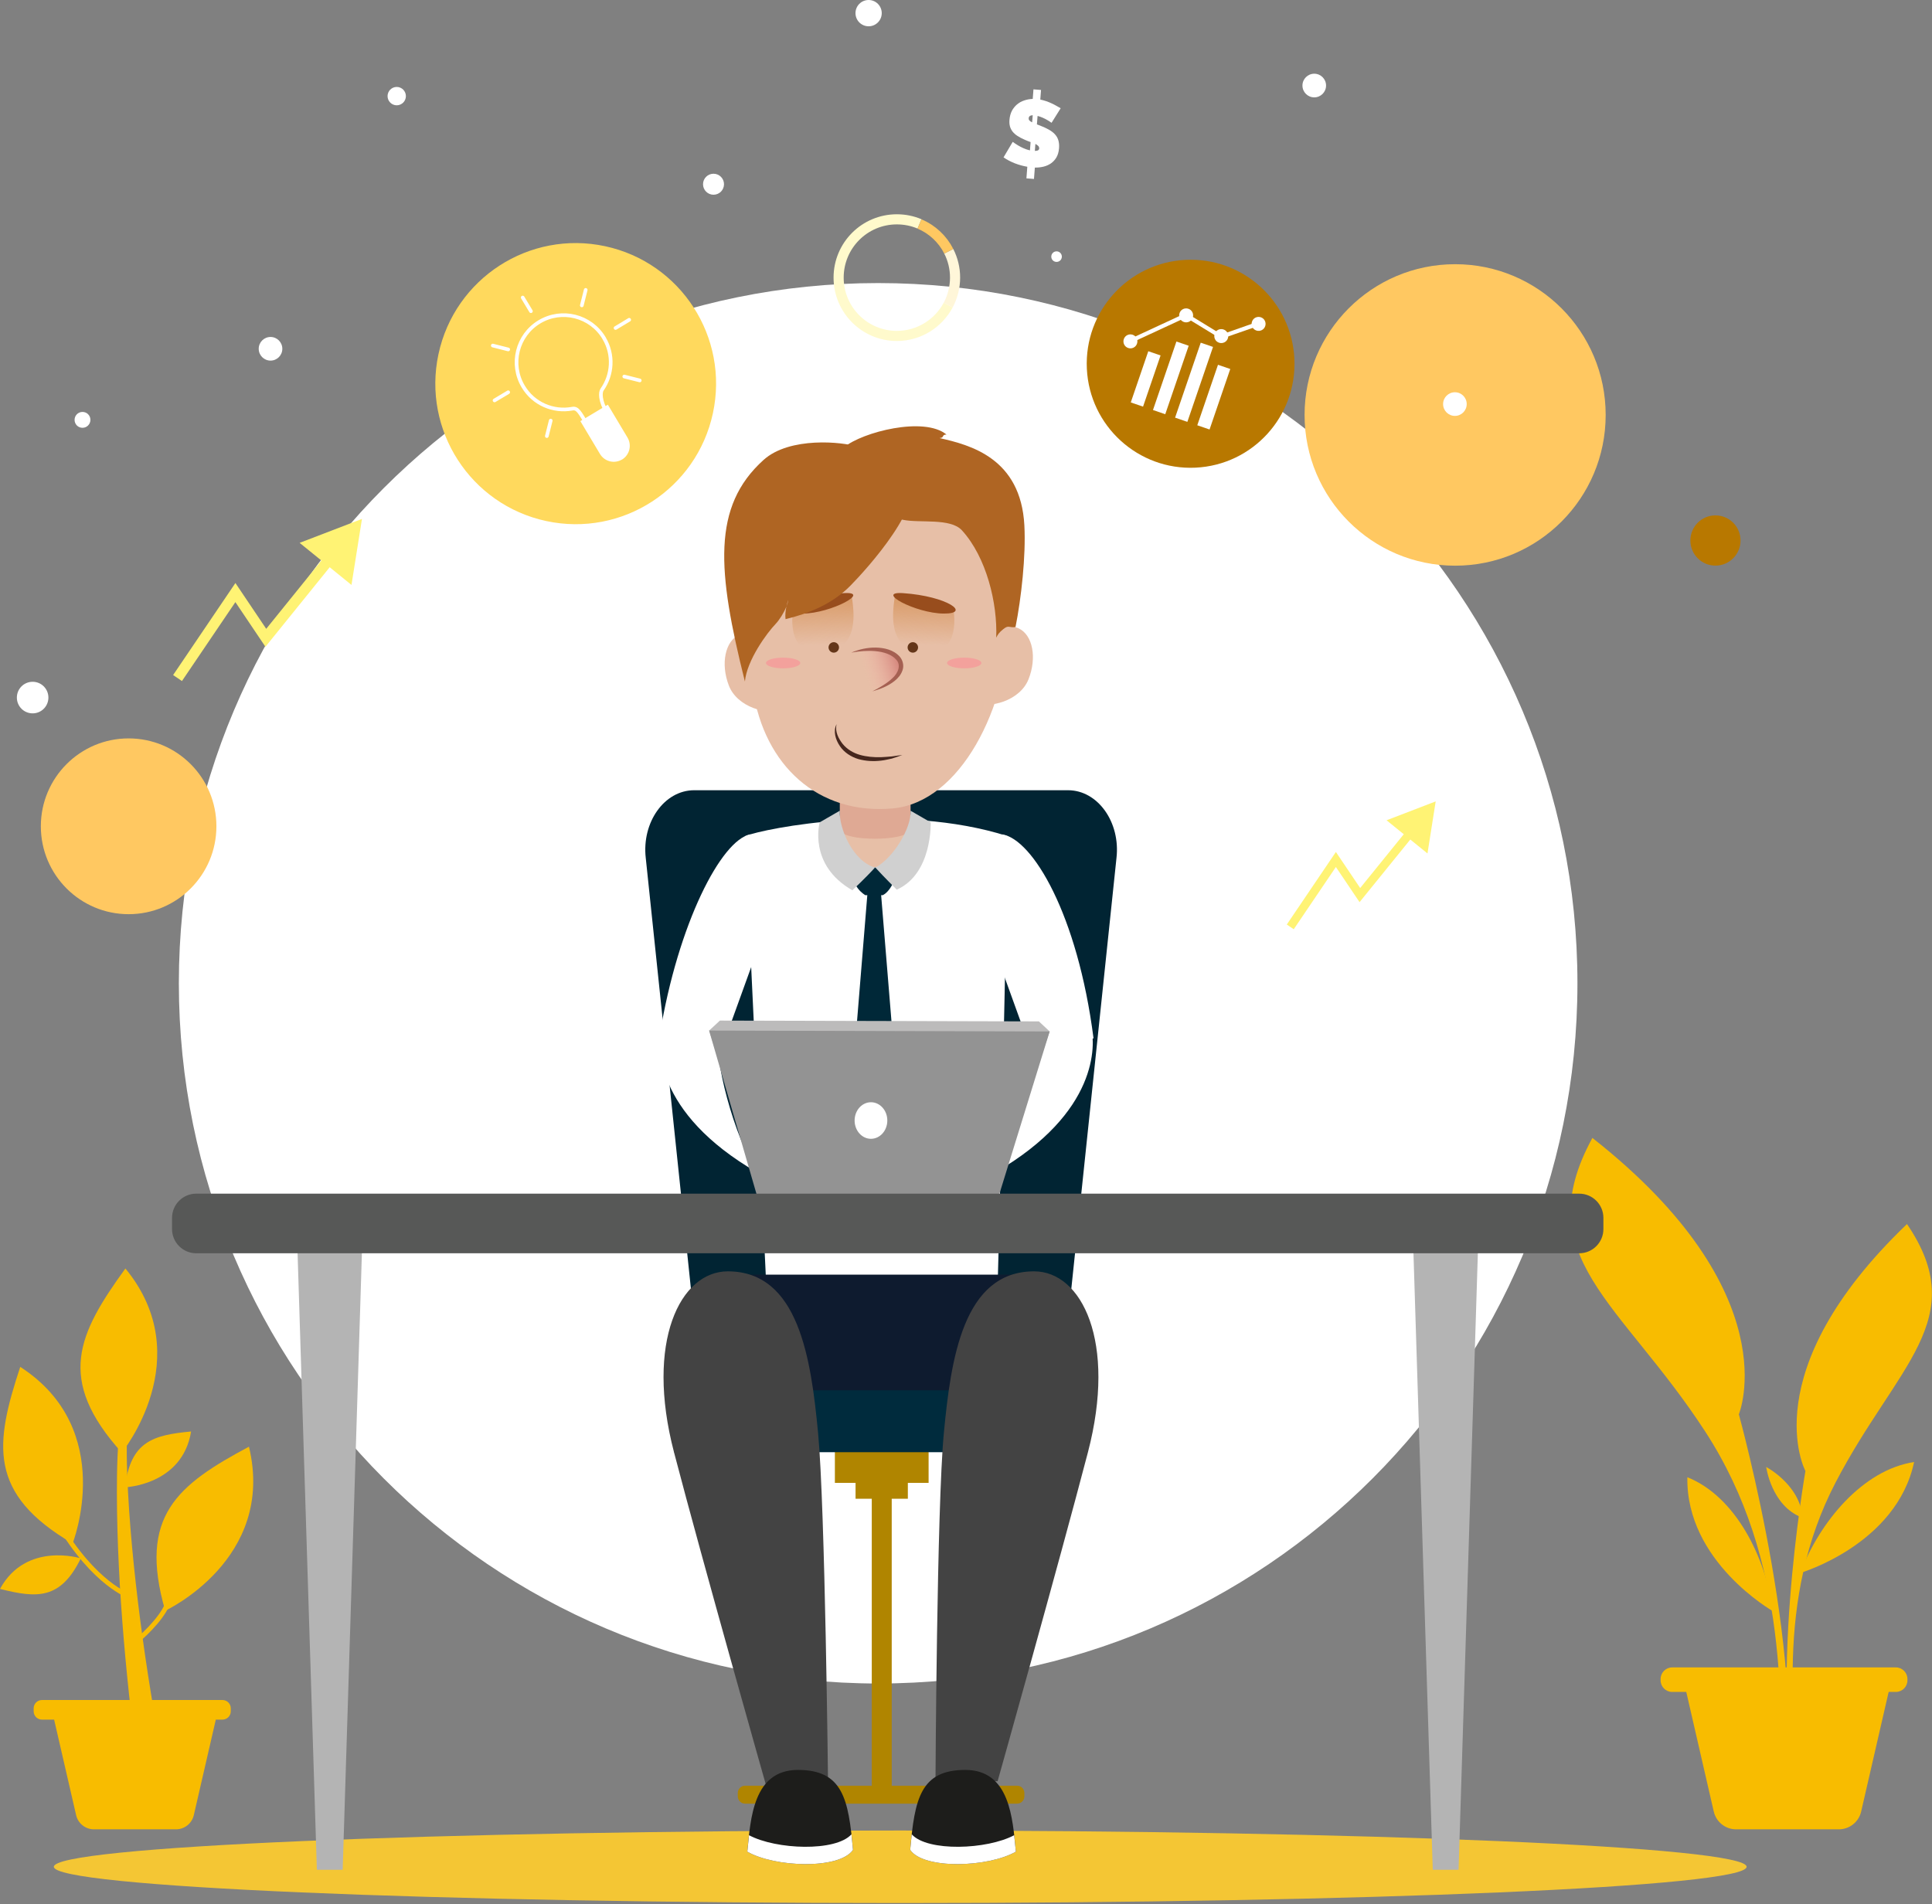 ﻿<svg width="490" height="483" viewBox="0 0 490 483" fill="none" xmlns="http://www.w3.org/2000/svg">
<rect x="0" y="0" width="490" height="483" fill="#808080" stroke="none"/>
<g clip-path="url(#clip0_14_81)">
<path d="M222.719 427.014C320.67 427.014 400.076 347.496 400.076 249.406C400.076 151.317 320.67 71.799 222.719 71.799C124.767 71.799 45.362 151.317 45.362 249.406C45.362 347.496 124.767 427.014 222.719 427.014Z" fill="white"/>
<path d="M369.053 143.486C390.141 143.486 407.236 126.367 407.236 105.249C407.236 84.132 390.141 67.013 369.053 67.013C347.965 67.013 330.87 84.132 330.87 105.249C330.87 126.367 347.965 143.486 369.053 143.486Z" fill="#FFC861"/>
<path d="M32.622 231.88C44.917 231.88 54.885 221.899 54.885 209.586C54.885 197.274 44.917 187.292 32.622 187.292C20.327 187.292 10.359 197.274 10.359 209.586C10.359 221.899 20.327 231.88 32.622 231.88Z" fill="#FFC861"/>
<path d="M441.439 137.098C441.439 140.618 438.593 143.468 435.078 143.468C431.563 143.468 428.718 140.618 428.718 137.098C428.718 133.578 431.563 130.728 435.078 130.728C438.593 130.728 441.439 133.578 441.439 137.098Z" fill="#B87800"/>
<path d="M451.724 459.607C451.724 433.141 453.863 395.929 432.437 363.037C411.011 330.127 387.428 318.691 403.87 288.63C453.881 327.985 441.011 358.735 441.011 358.735C441.011 358.735 459.591 425.989 451.724 459.607Z" fill="#F8BC00"/>
<path d="M457.155 459.663C454.96 437.183 450.069 405.763 465.543 376.037C481.017 346.312 500.099 334.634 483.658 310.477C444.433 348.044 457.899 373.113 457.899 373.113C457.899 373.113 447.688 431.763 457.136 459.682L457.155 459.663Z" fill="#F8BC00"/>
<path d="M456.578 398.983C461.451 386.113 472.406 372.815 485.462 370.841C480.998 391.812 456.578 398.983 456.578 398.983Z" fill="#F8BC00"/>
<path d="M447.948 372.089C452.617 374.733 457.08 379.781 457.062 384.94C449.25 381.96 447.948 372.089 447.948 372.089Z" fill="#F8BC00"/>
<path d="M449.678 408.687C447.855 395.053 440.211 379.595 427.955 374.696C427.546 396.133 449.678 408.687 449.678 408.687Z" fill="#F8BC00"/>
<path d="M480.831 422.935H424.105C422.482 422.935 421.166 424.252 421.166 425.877V426.213C421.166 427.838 422.482 429.155 424.105 429.155H480.831C482.454 429.155 483.769 427.838 483.769 426.213V425.877C483.769 424.252 482.454 422.935 480.831 422.935Z" fill="#F8BC00"/>
<path d="M466.38 464.003H440.304C437.608 464.003 435.264 462.14 434.65 459.495L427.136 426.809H479.547L472.034 459.495C471.42 462.14 469.076 464.003 466.38 464.003Z" fill="#F8BC00"/>
<path d="M56.428 431.204H10.639C9.478 431.204 8.537 432.146 8.537 433.309V434.072C8.537 435.235 9.478 436.177 10.639 436.177H56.428C57.589 436.177 58.53 435.235 58.53 434.072V433.309C58.53 432.146 57.589 431.204 56.428 431.204Z" fill="#F8BC00"/>
<path d="M44.637 464.003H23.825C21.668 464.003 19.789 462.513 19.305 460.408L13.298 434.315H55.164L49.156 460.408C48.673 462.513 46.794 464.003 44.637 464.003Z" fill="#F8BC00"/>
<path d="M18.413 391.496C-3.199 378.868 -1.283 366.166 5.133 346.703C29.814 362.646 18.413 391.496 18.413 391.496Z" fill="#F8BC00"/>
<path d="M41.903 408.556C34.947 384.493 45.102 376.596 63.142 366.948C70.024 395.537 41.903 408.556 41.903 408.556Z" fill="#F8BC00"/>
<path d="M20.496 395.277C15.325 405.837 9.318 405.371 0 403.025C6.621 390.9 20.496 395.277 20.496 395.277Z" fill="#F8BC00"/>
<path d="M31.711 377.248C33.068 365.57 38.89 363.987 48.468 363.093C46.255 376.726 31.711 377.248 31.711 377.248Z" fill="#F8BC00"/>
<path d="M30.892 368.457C14.116 349.869 19.789 338.34 31.803 321.746C50.495 344.431 30.892 368.457 30.892 368.457Z" fill="#F8BC00"/>
<path d="M32.194 364.639C32.027 370.766 32.361 376.987 32.752 383.152C33.18 389.335 33.756 395.5 34.445 401.646C35.821 413.957 37.644 426.213 39.782 438.393L33.812 439.287C32.306 426.883 31.134 414.442 30.39 401.982C30.037 395.742 29.776 389.503 29.683 383.264C29.609 377.024 29.609 370.785 30.111 364.49L32.194 364.62V364.639Z" fill="#F8BC00"/>
<path d="M42.665 406.042C42.145 409.059 37.383 414.144 34.203 416.602" stroke="#F8BC00" stroke-width="1.193" stroke-miterlimit="10"/>
<path d="M14.767 386.281C23.918 401.889 32.882 404.85 32.882 404.85" stroke="#F8BC00" stroke-width="1.193" stroke-miterlimit="10"/>
<path d="M442.983 473.501C442.983 478.586 346.865 482.702 228.317 482.702C109.769 482.702 13.651 478.586 13.651 473.501C13.651 468.417 109.769 464.301 228.317 464.301C346.865 464.301 442.983 468.417 442.983 473.501Z" fill="#F4C634"/>
<path d="M235.515 367.395H211.746V376.13H235.515V367.395Z" fill="#B08500"/>
<path d="M230.251 371.418H216.99V380.153H230.251V371.418Z" fill="#B08500"/>
<path d="M226.16 378.57H221.101V454.187H226.16V378.57Z" fill="#B08500"/>
<path d="M188.962 452.939H257.963C258.986 452.939 259.805 453.778 259.805 454.783V455.64C259.805 456.664 258.968 457.484 257.963 457.484H188.962C187.939 457.484 187.121 456.646 187.121 455.64V454.783C187.121 453.759 187.958 452.939 188.962 452.939Z" fill="#B08500"/>
<path d="M274.386 350.931H170.959V368.345H274.386V350.931Z" fill="#002B3D"/>
<path d="M176.073 200.441H270.889C278.422 200.441 284.206 208.543 283.164 217.632L269.829 344.822H177.115L163.78 217.632C162.738 208.543 168.522 200.441 176.055 200.441H176.073Z" fill="#012433"/>
<path d="M276.767 260.712C277.789 264.865 278.738 282.168 252.421 297.384C258.205 288.388 263.71 268.273 262.26 260.712C269.848 259.575 276.767 260.712 276.767 260.712Z" fill="white"/>
<path d="M167.685 260.712C166.662 264.865 165.714 282.168 192.031 297.384C186.247 288.388 180.742 268.273 182.192 260.712C174.604 259.575 167.685 260.712 167.685 260.712Z" fill="white"/>
<path d="M188.944 212.082C194.058 210.033 228.243 203.384 255.545 212.082C254.69 265.293 253.072 324.39 253.072 324.39H194.263L188.944 212.082Z" fill="white"/>
<path d="M227.759 279.299L221.733 287.122L215.707 279.299L220.004 226.628H223.444L227.759 279.299Z" fill="#002838"/>
<path d="M254.169 211.635C261.869 212.827 273.307 231.862 277.343 263.356C272.489 265.331 259.953 262.146 259.953 262.146L251.51 238.771L254.169 211.635Z" fill="white"/>
<path d="M190.283 211.635C182.936 213.069 171.982 234.208 167.351 262.388C172.205 264.362 184.443 262.109 184.443 262.109L192.887 238.734L190.301 211.654L190.283 211.635Z" fill="white"/>
<path d="M182.583 258.868L179.849 261.401L191.901 299.563H253.425L266.221 261.624L263.487 259.073L182.583 258.868Z" fill="#BCBBBB"/>
<path d="M179.849 261.401L191.901 302.972H253.425L266.221 261.624L179.849 261.401Z" fill="#939393"/>
<path d="M220.896 288.854C223.187 288.854 225.044 286.778 225.044 284.216C225.044 281.655 223.187 279.579 220.896 279.579C218.605 279.579 216.749 281.655 216.749 284.216C216.749 286.778 218.605 288.854 220.896 288.854Z" fill="white"/>
<path d="M191.268 352.644H258.41L260.92 323.31H186.47L191.268 352.644Z" fill="#0E1B2F"/>
<path d="M230.939 216.999C230.939 216.999 228.894 220.016 221.882 220.016C214.87 220.016 212.992 216.999 212.992 216.999V208.152H230.939V216.999Z" fill="#E7BFA7"/>
<path d="M230.939 210.778C230.939 210.778 229.489 212.734 221.882 212.734C214.275 212.734 212.992 210.778 212.992 210.778V200.684H230.939V210.778Z" fill="#DFA994"/>
<path d="M199.88 168.537C202.019 174.069 201.963 178.315 198.355 179.917C194.746 181.518 186.972 179.414 184.852 173.882C182.713 168.351 183.922 162.577 187.512 160.975C191.12 159.373 197.741 163.005 199.88 168.537Z" fill="#E7BFA7"/>
<path d="M190.99 175.112C193.891 194.034 207.356 206.737 226.364 205.06C243.661 203.533 255.62 179.339 256.103 157.25C256.587 135.18 244.777 117.71 223.891 118.026C191.919 118.529 184.889 135.236 190.99 175.112Z" fill="#E7BFA7"/>
<path d="M245.893 166.786C243.698 172.281 243.679 176.546 247.269 178.185C250.84 179.824 258.651 177.812 260.846 172.318C263.041 166.823 261.925 161.031 258.335 159.373C254.764 157.734 248.069 161.273 245.874 166.786H245.893Z" fill="#E7BFA7"/>
<path d="M218.2 164.775C223.258 163.769 227.536 164.588 228.485 168.351C229.433 172.113 224.318 174.404 220.097 174.907C215.893 175.41 214.257 165.557 218.2 164.775Z" fill="url(#paint0_linear_14_81)"/>
<path d="M215.986 165.501C217.902 164.7 220.004 164.216 222.142 164.253C224.244 164.309 226.569 164.775 228.187 166.544C228.968 167.438 229.322 168.816 228.912 169.971C228.54 171.126 227.778 172.001 226.941 172.672C225.248 174.05 223.24 174.795 221.25 175.354C223.091 174.404 224.914 173.379 226.346 172.02C227.815 170.716 228.596 168.649 227.294 167.308C226.104 165.948 224.04 165.352 222.087 165.166C220.097 164.98 218.032 165.166 215.986 165.52V165.501Z" fill="#A56052"/>
<path d="M216.005 151.067C216.47 154.55 218.423 164.756 208.64 165.557C198.857 166.358 201.182 154.55 201.182 154.55C201.182 154.55 211.523 151.514 215.986 151.067H216.005Z" fill="url(#paint1_linear_14_81)"/>
<path d="M212.75 164.551C212.564 165.259 211.839 165.687 211.132 165.501C210.425 165.315 209.997 164.588 210.183 163.881C210.369 163.173 211.095 162.745 211.801 162.931C212.508 163.117 212.936 163.843 212.75 164.551Z" fill="#643619"/>
<path d="M213.885 150.452C202.688 151.234 196.532 155.686 203.655 155.63C210.779 155.574 221.268 149.931 213.885 150.452Z" fill="#984D1D"/>
<path d="M226.978 151.067C226.513 154.55 224.56 164.756 234.343 165.557C244.126 166.358 241.801 154.55 241.801 154.55C241.801 154.55 231.46 151.514 226.997 151.067H226.978Z" fill="url(#paint2_linear_14_81)"/>
<path d="M230.233 164.551C230.419 165.259 231.144 165.687 231.851 165.501C232.558 165.315 232.985 164.588 232.799 163.881C232.613 163.173 231.888 162.745 231.181 162.931C230.475 163.117 230.047 163.843 230.233 164.551Z" fill="#643619"/>
<path d="M229.098 150.452C240.295 151.234 246.451 155.686 239.328 155.63C232.204 155.574 221.715 149.931 229.098 150.452Z" fill="#984D1D"/>
<path d="M202.967 168.164C202.967 168.909 201.014 169.524 198.615 169.524C196.216 169.524 194.263 168.909 194.263 168.164C194.263 167.419 196.216 166.805 198.615 166.805C201.014 166.805 202.967 167.419 202.967 168.164Z" fill="#F3A19C"/>
<path d="M248.906 168.164C248.906 168.909 246.953 169.524 244.554 169.524C242.155 169.524 240.202 168.909 240.202 168.164C240.202 167.419 242.155 166.805 244.554 166.805C246.953 166.805 248.906 167.419 248.906 168.164Z" fill="#F3A19C"/>
<path d="M210.574 115.959L214.071 113.444C218.739 109.57 234.38 105.566 240.053 110.222C238.714 110.241 239.644 111.042 238.286 111.116C246.097 112.867 258.912 116.22 259.805 133.28C260.214 141.009 259.023 151.7 257.554 159.075C255.769 159.262 255.862 158.442 254.43 159.597C253.332 160.491 253.072 160.938 252.663 161.739C253.016 153.078 250.208 141.345 243.959 134.509C241.039 131.324 233.246 132.74 229.024 131.846C223.723 130.71 218.776 128.829 214.721 125.383C210.016 121.379 207.263 119.255 210.555 115.977L210.574 115.959Z" fill="#AF6523"/>
<path d="M217.288 113.277C222.347 115.009 228.912 116.35 231.776 121.23L230.214 120.764C235.515 127.115 219.762 144.418 215.689 148.552C211.039 153.264 205.013 155.648 199.229 157.045C199.099 156.021 199.229 154.903 199.452 153.842C199.694 153.246 199.861 152.65 199.917 152.166C199.75 152.687 199.582 153.264 199.452 153.842C198.801 155.481 197.629 157.306 196.699 158.275C194.542 160.51 189.427 167.457 188.925 172.858C181.876 144.753 180.556 128.475 193.649 116.667C200.289 110.669 213.81 112.085 217.288 113.277Z" fill="#AF6523"/>
<path d="M212.174 183.753C211.727 185.579 212.676 187.348 213.717 188.689C214.833 190.049 216.377 190.98 218.069 191.464C219.762 191.948 221.566 192.097 223.37 192.06C224.281 192.042 225.193 191.93 226.104 191.874C227.015 191.762 227.927 191.595 228.857 191.501C227.982 191.837 227.09 192.116 226.197 192.414C225.286 192.6 224.356 192.842 223.426 192.936C221.547 193.159 219.594 193.066 217.716 192.544C215.856 191.986 214.089 190.868 212.992 189.211C211.913 187.627 211.262 185.467 212.155 183.735L212.174 183.753Z" fill="#46271E"/>
<path d="M184.592 322.472C172.484 322.472 163.631 340.37 170.94 368.345C178.249 396.32 194.263 452.753 194.263 452.753H210.016C210.016 452.753 209.272 382.183 207.486 363.465C205.701 344.766 202.614 322.472 184.592 322.472Z" fill="#434343"/>
<path d="M262.278 322.472C274.386 322.472 283.239 340.37 275.93 368.345C268.62 396.32 253.016 451.803 253.016 451.803H237.263C237.263 451.803 237.598 382.165 239.383 363.465C241.169 344.766 244.256 322.472 262.278 322.472Z" fill="#434343"/>
<path d="M189.539 469.665C190.357 461.339 191.008 448.935 202.372 448.935C213.736 448.935 215.205 456.311 216.339 469.218C212.917 474.246 196.458 473.669 189.539 469.665Z" fill="#1D1D1B"/>
<path d="M189.967 465.493C189.799 466.945 189.669 468.361 189.539 469.665C196.458 473.669 212.899 474.246 216.339 469.218C216.209 467.839 216.079 466.517 215.949 465.269C211.95 469.721 196.867 469.18 189.967 465.493Z" fill="white"/>
<path d="M257.647 469.665C256.829 461.339 256.178 448.935 244.814 448.935C233.45 448.935 231.981 456.311 230.846 469.218C234.269 474.246 250.728 473.669 257.647 469.665Z" fill="#1D1D1B"/>
<path d="M257.219 465.493C257.387 466.945 257.517 468.361 257.647 469.665C250.728 473.669 234.269 474.246 230.846 469.218C230.977 467.839 231.107 466.517 231.237 465.269C235.236 469.721 250.319 469.18 257.219 465.493Z" fill="white"/>
<path d="M216.265 219.774C216.265 219.774 223.705 220.519 227.443 219.606C227.61 222.996 225.471 226.386 223.872 227.056H219.464C219.464 227.056 215.465 224.859 216.246 219.793L216.265 219.774Z" fill="#002838"/>
<path d="M363.381 474.265H369.927L375.061 310.161H358.247L363.381 474.265Z" fill="#B4B4B4"/>
<path d="M80.365 474.265H86.912L92.026 310.161H75.232L80.365 474.265Z" fill="#B4B4B4"/>
<path d="M400.522 302.767H49.77C46.38 302.767 43.633 305.518 43.633 308.913V311.744C43.633 315.138 46.38 317.89 49.77 317.89H400.522C403.912 317.89 406.66 315.138 406.66 311.744V308.913C406.66 305.518 403.912 302.767 400.522 302.767Z" fill="#575857"/>
<path d="M216.191 225.809C216.191 225.809 219.65 222.568 221.919 220.053C216.284 218.396 212.75 210.089 212.992 205.638L207.896 208.58C207.896 208.58 204.845 219.327 216.191 225.827V225.809Z" fill="#D0D0D0"/>
<path d="M227.443 225.66C227.443 225.66 224.244 222.512 222.012 220.053C226.457 217.744 231.181 210.089 230.94 205.638L236.036 208.58C236.036 208.58 236.556 221.581 227.443 225.66Z" fill="#D0D0D0"/>
<path d="M328.285 91.02C328.973 105.585 317.74 117.933 303.214 118.622C288.67 119.311 276.339 108.062 275.651 93.516C274.963 78.951 286.196 66.603 300.722 65.914C315.266 65.225 327.597 76.474 328.285 91.02Z" fill="#B87800"/>
<path d="M294.348 90.157L291.234 89.088L286.79 102.073L289.904 103.142L294.348 90.157Z" fill="white"/>
<path d="M301.482 87.694L298.368 86.625L292.422 103.997L295.536 105.066L301.482 87.694Z" fill="white"/>
<path d="M307.65 87.993L304.536 86.924L298.029 105.935L301.143 107.004L307.65 87.993Z" fill="white"/>
<path d="M312.025 93.594L308.911 92.525L303.659 107.87L306.773 108.939L312.025 93.594Z" fill="white"/>
<path d="M287.628 86.624L287.201 85.693L300.852 79.361L309.798 84.837L318.949 81.633L319.283 82.62L309.668 85.973L300.778 80.534L287.628 86.624Z" fill="white"/>
<path d="M288.372 87.165C288.056 88.096 287.052 88.58 286.122 88.263C285.192 87.947 284.708 86.941 285.025 86.01C285.341 85.079 286.345 84.594 287.275 84.911C288.205 85.228 288.689 86.233 288.372 87.165Z" fill="white"/>
<path d="M311.416 85.824C311.1 86.755 310.096 87.239 309.166 86.922C308.236 86.606 307.752 85.6 308.068 84.669C308.385 83.738 309.389 83.253 310.319 83.57C311.249 83.887 311.732 84.892 311.416 85.824Z" fill="white"/>
<path d="M302.507 80.571C302.191 81.503 301.187 81.987 300.257 81.67C299.327 81.354 298.843 80.348 299.16 79.417C299.476 78.485 300.48 78.001 301.41 78.318C302.34 78.634 302.824 79.64 302.507 80.571Z" fill="white"/>
<path d="M320.883 82.732C320.567 83.663 319.562 84.147 318.632 83.831C317.703 83.514 317.219 82.508 317.535 81.577C317.851 80.646 318.856 80.162 319.786 80.478C320.716 80.795 321.199 81.801 320.883 82.732Z" fill="white"/>
<path d="M180.816 104.787C184.941 85.537 172.701 66.584 153.479 62.453C134.256 58.323 115.33 70.58 111.205 89.83C107.081 109.079 119.32 128.033 138.543 132.163C157.765 136.293 176.692 124.037 180.816 104.787Z" fill="#FFD95D"/>
<path d="M157.754 116.555C155.82 117.709 153.327 117.076 152.174 115.158L147.19 106.814L154.164 102.642L159.149 110.986C160.302 112.923 159.67 115.419 157.754 116.573V116.555Z" fill="white"/>
<path d="M153.197 85.768C155.708 89.958 155.336 95.08 152.695 98.824C152.249 99.457 152.063 101.58 153.997 104.821C155.113 106.684 149.533 108.751 149.087 107.987C146.948 104.411 146.483 103.406 145.107 103.666C140.346 104.542 135.324 102.456 132.702 98.042C129.317 92.38 131.158 85.023 136.812 81.633C142.466 78.243 149.812 80.087 153.197 85.749V85.768Z" stroke="white" stroke-width="0.927" stroke-miterlimit="10"/>
<path d="M132.572 75.468L134.655 78.932" stroke="white" stroke-width="0.927" stroke-miterlimit="10" stroke-linecap="round"/>
<path d="M148.548 73.531L147.562 77.461" stroke="white" stroke-width="0.927" stroke-miterlimit="10" stroke-linecap="round"/>
<path d="M124.983 87.649L128.889 88.636" stroke="white" stroke-width="0.927" stroke-miterlimit="10" stroke-linecap="round"/>
<path d="M162.255 96.496L158.331 95.509" stroke="white" stroke-width="0.927" stroke-miterlimit="10" stroke-linecap="round"/>
<path d="M138.69 110.613L139.676 106.684" stroke="white" stroke-width="0.927" stroke-miterlimit="10" stroke-linecap="round"/>
<path d="M159.577 81.112L156.117 83.198" stroke="white" stroke-width="0.927" stroke-miterlimit="10" stroke-linecap="round"/>
<path d="M128.889 99.494L125.43 101.562" stroke="white" stroke-width="0.927" stroke-miterlimit="10" stroke-linecap="round"/>
<path d="M332.451 160.547C332.061 159.932 331.596 159.318 331.075 158.703C330.647 158.163 330.126 157.604 329.531 157.045C328.936 156.468 328.304 155.965 327.653 155.499L326.072 158.964C326.276 159.113 326.481 159.299 326.704 159.504C326.927 159.709 327.15 159.914 327.392 160.118C328.471 161.087 329.401 162.018 330.219 162.949C331.019 163.881 331.633 164.812 332.061 165.78C332.488 166.73 332.693 167.755 332.656 168.835C332.637 169.915 332.321 171.089 331.726 172.374C331.038 173.882 330.182 175.056 329.159 175.875C328.136 176.695 327.057 177.253 325.886 177.533C324.714 177.812 323.505 177.887 322.24 177.719C320.976 177.551 319.748 177.253 318.539 176.788L316.4 181.444L313.332 180.029L315.508 175.298C313.815 174.329 312.216 173.175 310.728 171.834C309.24 170.493 307.994 169.096 306.971 167.643L313.22 162.558C313.722 163.322 314.262 164.067 314.875 164.812C315.396 165.445 316.01 166.134 316.754 166.861C317.479 167.587 318.298 168.22 319.153 168.779L320.697 165.389C319.99 164.812 319.32 164.216 318.651 163.564C317.628 162.596 316.791 161.683 316.14 160.808C315.489 159.932 315.024 159.057 314.727 158.2C314.429 157.343 314.336 156.468 314.41 155.574C314.503 154.68 314.764 153.73 315.229 152.743C315.861 151.365 316.661 150.247 317.609 149.391C318.558 148.534 319.599 147.901 320.753 147.509C321.906 147.1 323.115 146.913 324.379 146.951C325.644 146.988 326.927 147.211 328.192 147.64L329.977 143.747L333.046 145.163L331.242 149.093C332.042 149.577 332.786 150.117 333.493 150.676C334.199 151.253 334.85 151.83 335.445 152.445C336.059 153.06 336.617 153.656 337.119 154.233C337.622 154.829 338.086 155.369 338.514 155.872L332.451 160.584V160.547ZM323.561 155.071C323.394 155.462 323.375 155.835 323.505 156.189C323.654 156.542 323.933 156.952 324.342 157.399L325.681 154.475C324.602 154.14 323.877 154.326 323.542 155.071H323.561ZM323.319 169.394C323.487 169.04 323.468 168.649 323.301 168.239C323.115 167.829 322.817 167.401 322.408 166.954L321.106 169.803C321.738 170.027 322.24 170.101 322.594 170.027C322.947 169.934 323.189 169.729 323.338 169.394H323.319Z" fill="white"/>
<path d="M140.438 178.259C140.029 178.222 139.583 178.203 139.137 178.222C138.746 178.222 138.318 178.259 137.853 178.315C137.388 178.371 136.942 178.464 136.514 178.594L137.463 180.531C137.611 180.494 137.76 180.476 137.928 180.457C138.095 180.438 138.262 180.401 138.448 180.364C139.248 180.233 140.011 180.159 140.699 180.122C141.387 180.103 142.019 180.159 142.596 180.308C143.172 180.457 143.693 180.736 144.158 181.127C144.623 181.519 145.032 182.077 145.386 182.785C145.795 183.623 146.018 184.424 146.018 185.169C146.018 185.914 145.869 186.584 145.59 187.199C145.293 187.814 144.902 188.372 144.381 188.875C143.861 189.378 143.284 189.807 142.652 190.179L143.935 192.768L142.224 193.625L140.922 190.98C139.899 191.39 138.82 191.688 137.704 191.855C136.589 192.023 135.528 192.097 134.524 192.023V187.46C135.008 187.516 135.547 187.534 136.086 187.534C136.551 187.534 137.072 187.497 137.649 187.441C138.225 187.367 138.802 187.255 139.341 187.069L138.411 185.188C137.909 185.299 137.407 185.374 136.886 185.448C136.105 185.56 135.398 185.597 134.784 185.579C134.171 185.56 133.613 185.448 133.129 185.281C132.646 185.094 132.218 184.834 131.864 184.48C131.493 184.126 131.176 183.66 130.897 183.12C130.507 182.357 130.302 181.593 130.265 180.885C130.228 180.159 130.321 179.47 130.563 178.837C130.786 178.185 131.139 177.589 131.604 177.03C132.069 176.471 132.627 176.006 133.259 175.596L132.181 173.435L133.892 172.579L134.97 174.758C135.473 174.59 135.975 174.441 136.477 174.329C136.979 174.218 137.463 174.143 137.946 174.087C138.43 174.031 138.895 173.994 139.323 173.994C139.769 173.994 140.159 173.975 140.531 173.957L140.438 178.315V178.259ZM134.877 180.233C134.989 180.457 135.138 180.587 135.361 180.662C135.566 180.718 135.845 180.736 136.198 180.718L135.398 179.079C134.859 179.433 134.691 179.824 134.896 180.233H134.877ZM141.089 185.43C140.996 185.225 140.81 185.094 140.569 185.039C140.327 184.964 140.029 184.964 139.695 184.983L140.476 186.566C140.81 186.361 141.015 186.175 141.089 185.988C141.182 185.802 141.164 185.616 141.089 185.43Z" fill="white"/>
<path d="M266.686 31.141C266.351 30.899 265.979 30.657 265.589 30.433C265.254 30.228 264.864 30.042 264.454 29.856C264.027 29.669 263.599 29.52 263.152 29.409L262.985 31.551C263.134 31.588 263.264 31.644 263.431 31.718C263.58 31.793 263.748 31.849 263.915 31.904C264.678 32.203 265.366 32.519 265.961 32.854C266.556 33.19 267.077 33.562 267.486 33.99C267.895 34.419 268.211 34.922 268.397 35.499C268.583 36.077 268.658 36.766 268.602 37.566C268.527 38.498 268.304 39.299 267.932 39.932C267.56 40.565 267.077 41.068 266.519 41.459C265.961 41.832 265.329 42.111 264.622 42.279C263.915 42.446 263.208 42.521 262.464 42.502L262.241 45.389L260.325 45.24L260.549 42.297C259.451 42.111 258.391 41.813 257.331 41.403C256.271 40.975 255.341 40.491 254.523 39.913L256.848 35.983C257.257 36.281 257.703 36.579 258.168 36.859C258.559 37.101 259.024 37.343 259.563 37.585C260.102 37.827 260.642 38.014 261.218 38.144L261.386 36.039C260.902 35.872 260.418 35.685 259.935 35.462C259.21 35.145 258.577 34.829 258.075 34.493C257.554 34.158 257.145 33.786 256.81 33.376C256.494 32.966 256.271 32.519 256.141 32.035C256.011 31.551 255.973 30.992 256.029 30.359C256.104 29.502 256.308 28.757 256.643 28.105C256.978 27.472 257.424 26.932 257.945 26.485C258.484 26.038 259.079 25.702 259.768 25.479C260.456 25.237 261.162 25.125 261.925 25.088L262.111 22.666L264.027 22.816L263.841 25.255C264.361 25.367 264.864 25.497 265.347 25.665C265.831 25.833 266.296 26.019 266.723 26.224C267.17 26.429 267.579 26.634 267.951 26.857C268.342 27.062 268.695 27.267 269.011 27.453L266.705 31.141H266.686ZM260.902 29.968C260.883 30.21 260.939 30.415 261.088 30.564C261.237 30.731 261.46 30.88 261.776 31.029L261.925 29.223C261.274 29.26 260.939 29.502 260.902 29.968ZM263.562 37.622C263.562 37.399 263.506 37.194 263.32 37.008C263.134 36.822 262.892 36.654 262.595 36.505L262.464 38.274C262.855 38.274 263.134 38.218 263.301 38.107C263.469 37.995 263.562 37.827 263.58 37.622H263.562Z" fill="white"/>
<path d="M240.481 77.386C237.989 82.043 233.097 85.209 227.462 85.209C219.315 85.209 212.694 78.597 212.694 70.421C212.694 62.245 219.297 55.633 227.462 55.633C229.508 55.633 231.442 56.042 233.209 56.787" stroke="#FFFACC" stroke-width="2.568" stroke-miterlimit="10"/>
<path d="M240.63 63.734C241.652 65.746 242.229 68.018 242.229 70.421C242.229 72.823 241.597 75.319 240.481 77.386" stroke="#FFF6D9" stroke-width="2.568" stroke-miterlimit="10"/>
<path d="M233.208 56.806C236.426 58.166 239.067 60.643 240.629 63.734" stroke="#FFC861" stroke-width="2.568" stroke-miterlimit="10"/>
<path d="M45.028 171.983L59.702 150.303L67.42 161.776L84.122 141.102" stroke="#FFF374" stroke-width="2.707" stroke-miterlimit="10"/>
<path d="M89.144 148.366L91.803 131.622L75.994 137.694L89.144 148.366Z" fill="#FFF374"/>
<path d="M327.243 235.102L338.812 218.005L344.894 227.038L358.08 210.76" stroke="#FFF374" stroke-width="2.131" stroke-miterlimit="10"/>
<path d="M362.041 216.477L364.124 203.272L351.663 208.059L362.041 216.477Z" fill="#FFF374"/>
<path d="M281.639 148.217C283.293 148.217 284.634 146.875 284.634 145.219C284.634 143.562 283.293 142.22 281.639 142.22C279.986 142.22 278.645 143.562 278.645 145.219C278.645 146.875 279.986 148.217 281.639 148.217Z" fill="white"/>
<path d="M371.992 102.493C371.992 104.151 370.653 105.492 368.998 105.492C367.342 105.492 366.003 104.151 366.003 102.493C366.003 100.835 367.342 99.494 368.998 99.494C370.653 99.494 371.992 100.835 371.992 102.493Z" fill="white"/>
<path d="M269.309 65.094C269.309 65.839 268.713 66.435 267.969 66.435C267.226 66.435 266.63 65.839 266.63 65.094C266.63 64.349 267.226 63.753 267.969 63.753C268.713 63.753 269.309 64.349 269.309 65.094Z" fill="white"/>
<path d="M183.625 46.73C183.625 48.201 182.434 49.393 180.965 49.393C179.496 49.393 178.305 48.201 178.305 46.73C178.305 45.259 179.496 44.067 180.965 44.067C182.434 44.067 183.625 45.259 183.625 46.73Z" fill="white"/>
<path d="M220.301 6.668C222.14 6.668 223.63 5.175 223.63 3.334C223.63 1.493 222.14 0 220.301 0C218.462 0 216.972 1.493 216.972 3.334C216.972 5.175 218.462 6.668 220.301 6.668Z" fill="white"/>
<path d="M336.32 21.698C336.32 23.356 334.98 24.697 333.325 24.697C331.67 24.697 330.331 23.356 330.331 21.698C330.331 20.04 331.67 18.699 333.325 18.699C334.98 18.699 336.32 20.04 336.32 21.698Z" fill="white"/>
<path d="M370.318 177.942C370.318 179.228 369.276 180.271 367.993 180.271C366.71 180.271 365.668 179.228 365.668 177.942C365.668 176.657 366.71 175.614 367.993 175.614C369.276 175.614 370.318 176.657 370.318 177.942Z" fill="white"/>
<path d="M302.972 266.076C302.972 267.361 301.931 268.404 300.647 268.404C299.364 268.404 298.323 267.361 298.323 266.076C298.323 264.791 299.364 263.748 300.647 263.748C301.931 263.748 302.972 264.791 302.972 266.076Z" fill="white"/>
<path d="M318.651 206.308C318.651 207.593 317.609 208.636 316.326 208.636C315.043 208.636 314.001 207.593 314.001 206.308C314.001 205.023 315.043 203.98 316.326 203.98C317.609 203.98 318.651 205.023 318.651 206.308Z" fill="white"/>
<path d="M141.964 233.352C143.248 233.352 144.289 232.309 144.289 231.024C144.289 229.738 143.248 228.695 141.964 228.695C140.68 228.695 139.639 229.738 139.639 231.024C139.639 232.309 140.68 233.352 141.964 233.352Z" fill="white"/>
<path d="M162.962 159.578C164.985 159.578 166.625 157.936 166.625 155.909C166.625 153.883 164.985 152.24 162.962 152.24C160.938 152.24 159.298 153.883 159.298 155.909C159.298 157.936 160.938 159.578 162.962 159.578Z" fill="white"/>
<path d="M90.613 189.956C90.613 192.358 88.678 194.295 86.279 194.295C83.88 194.295 81.946 192.358 81.946 189.956C81.946 187.553 83.88 185.616 86.279 185.616C88.678 185.616 90.613 187.553 90.613 189.956Z" fill="white"/>
<path d="M60.948 257.396C61.688 257.396 62.287 256.796 62.287 256.055C62.287 255.315 61.688 254.714 60.948 254.714C60.208 254.714 59.609 255.315 59.609 256.055C59.609 256.796 60.208 257.396 60.948 257.396Z" fill="white"/>
<path d="M12.275 176.937C12.275 179.153 10.49 180.941 8.277 180.941C6.063 180.941 4.278 179.153 4.278 176.937C4.278 174.72 6.063 172.932 8.277 172.932C10.49 172.932 12.275 174.72 12.275 176.937Z" fill="white"/>
<path d="M68.611 91.467C70.264 91.467 71.605 90.124 71.605 88.468C71.605 86.812 70.264 85.47 68.611 85.47C66.957 85.47 65.616 86.812 65.616 88.468C65.616 90.124 66.957 91.467 68.611 91.467Z" fill="white"/>
<path d="M22.932 106.497C22.932 107.596 22.04 108.509 20.924 108.509C19.808 108.509 18.915 107.615 18.915 106.497C18.915 105.38 19.808 104.486 20.924 104.486C22.04 104.486 22.932 105.38 22.932 106.497Z" fill="white"/>
<path d="M102.944 24.38C102.944 25.665 101.902 26.708 100.619 26.708C99.335 26.708 98.294 25.665 98.294 24.38C98.294 23.095 99.335 22.052 100.619 22.052C101.902 22.052 102.944 23.095 102.944 24.38Z" fill="white"/>
<path d="M117.134 263.319C118.316 263.319 119.273 262.36 119.273 261.177C119.273 259.994 118.316 259.035 117.134 259.035C115.953 259.035 114.996 259.994 114.996 261.177C114.996 262.36 115.953 263.319 117.134 263.319Z" fill="white"/>
<path d="M359.828 264.362C359.828 266.113 358.415 267.528 356.667 267.528C354.918 267.528 353.505 266.113 353.505 264.362C353.505 262.611 354.918 261.196 356.667 261.196C358.415 261.196 359.828 262.611 359.828 264.362Z" fill="white"/>
</g>
<defs>
<linearGradient id="paint0_linear_14_81" x1="228.14" y1="167.138" x2="219.023" y2="169.976" gradientUnits="userSpaceOnUse">
<stop stop-color="#D28178"/>
<stop offset="1" stop-color="#F6B9AD" stop-opacity="0"/>
</linearGradient>
<linearGradient id="paint1_linear_14_81" x1="208.561" y1="151.64" x2="208.952" y2="163.555" gradientUnits="userSpaceOnUse">
<stop stop-color="#D99B68"/>
<stop offset="1" stop-color="#D99B68" stop-opacity="0"/>
</linearGradient>
<linearGradient id="paint2_linear_14_81" x1="234.42" y1="151.648" x2="234.029" y2="163.564" gradientUnits="userSpaceOnUse">
<stop stop-color="#D99B68"/>
<stop offset="1" stop-color="#D99B68" stop-opacity="0"/>
</linearGradient>
<clipPath id="clip0_14_81">
<rect width="490" height="482.702" fill="white"/>
</clipPath>
</defs>
</svg>

